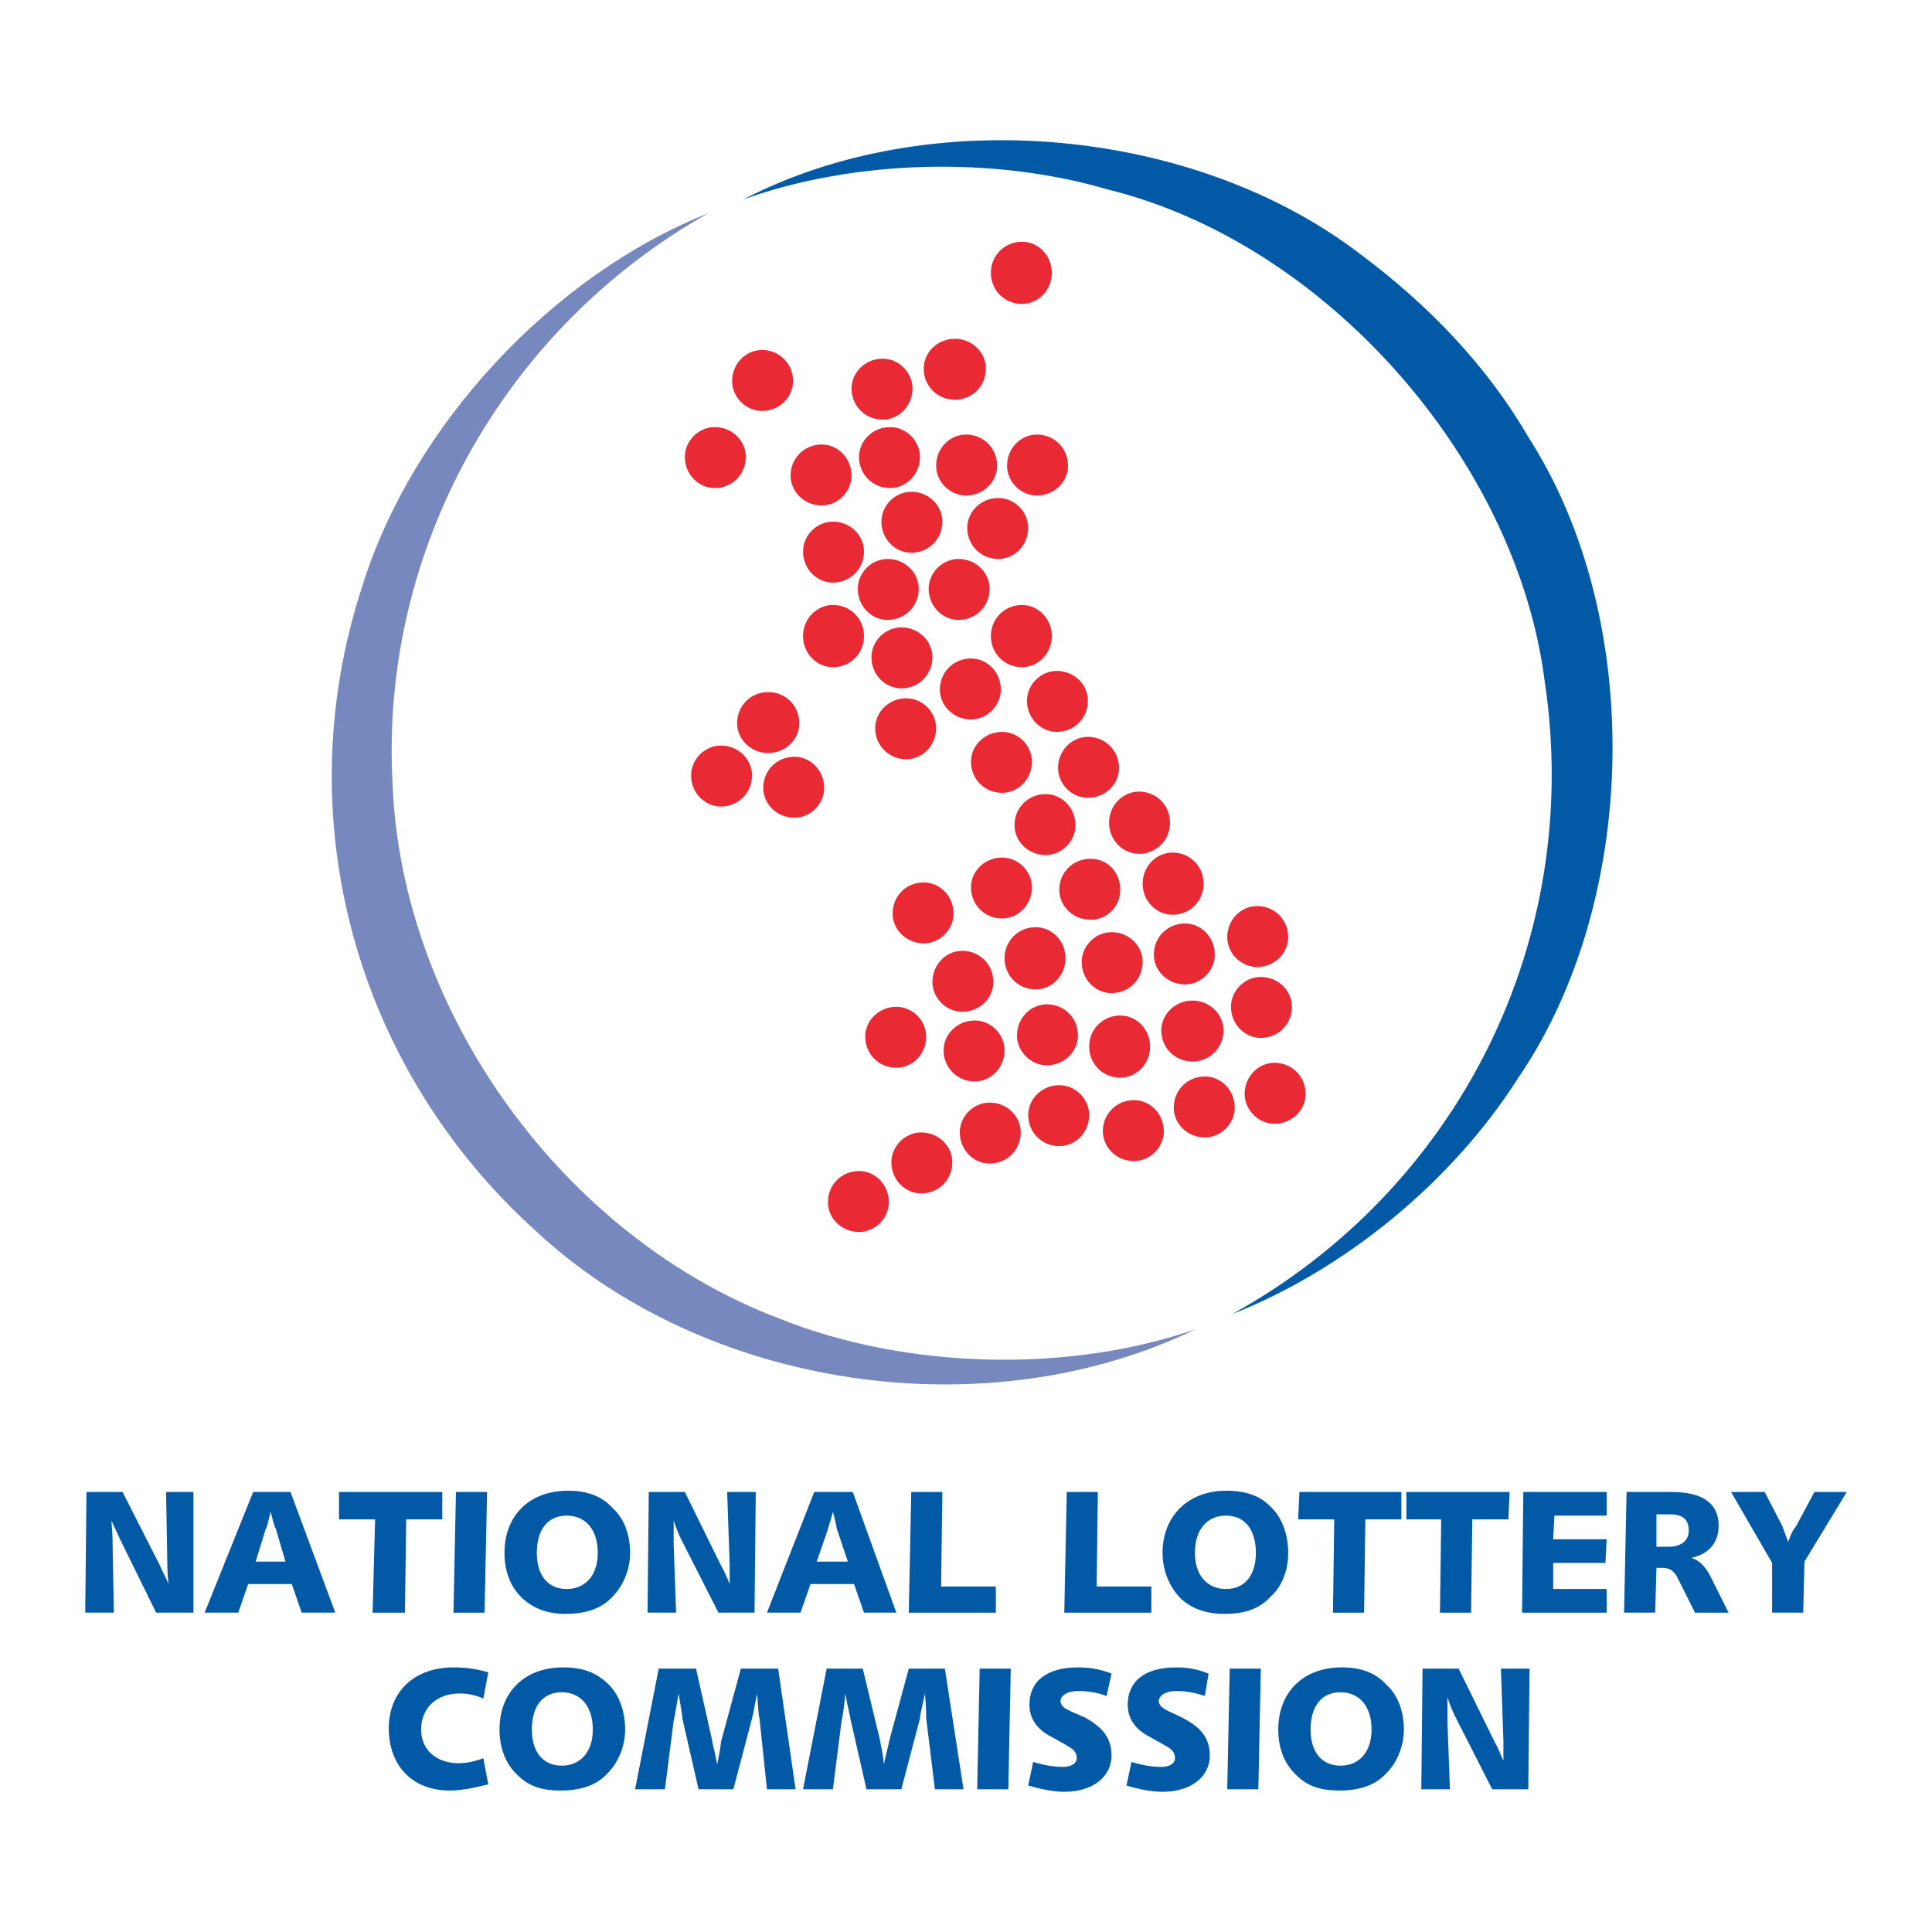 <?xml version="1.0" encoding="utf-8"?>
<!-- Generator: Adobe Illustrator 13.0.0, SVG Export Plug-In . SVG Version: 6.00 Build 14948)  -->
<!DOCTYPE svg PUBLIC "-//W3C//DTD SVG 1.0//EN" "http://www.w3.org/TR/2001/REC-SVG-20010904/DTD/svg10.dtd">
<svg version="1.0" id="Layer_1" xmlns="http://www.w3.org/2000/svg" xmlns:xlink="http://www.w3.org/1999/xlink" x="0px" y="0px"
	 width="192.756px" height="192.756px" viewBox="0 0 192.756 192.756" enable-background="new 0 0 192.756 192.756"
	 xml:space="preserve">
<g>
	<polygon fill-rule="evenodd" clip-rule="evenodd" fill="#FFFFFF" points="0,0 192.756,0 192.756,192.756 0,192.756 0,0 	"/>
	<path fill-rule="evenodd" clip-rule="evenodd" fill="#E92A35" d="M101.963,24.119c-1.737,0-3.103,1.365-3.103,3.103
		c0,1.738,1.365,3.103,3.103,3.103c1.613,0,2.979-1.365,2.979-3.103C104.942,25.484,103.576,24.119,101.963,24.119L101.963,24.119z"
		/>
	<path fill-rule="evenodd" clip-rule="evenodd" fill="#E92A35" d="M76.023,34.917c-1.613,0-2.979,1.365-2.979,3.103
		c0,1.614,1.365,2.979,2.979,2.979c1.738,0,3.103-1.365,3.103-2.979C79.126,36.282,77.761,34.917,76.023,34.917L76.023,34.917z"/>
	<path fill-rule="evenodd" clip-rule="evenodd" fill="#E92A35" d="M71.307,42.612c-1.613,0-2.979,1.365-2.979,2.979
		c0,1.737,1.366,3.103,2.979,3.103c1.738,0,3.103-1.365,3.103-3.103C74.41,43.977,73.044,42.612,71.307,42.612L71.307,42.612z"/>
	<path fill-rule="evenodd" clip-rule="evenodd" fill="#E92A35" d="M88.062,35.785c-1.738,0-3.103,1.366-3.103,2.979
		c0,1.738,1.365,3.103,3.103,3.103c1.613,0,2.979-1.365,2.979-3.103C91.041,37.151,89.676,35.785,88.062,35.785L88.062,35.785z"/>
	<path fill-rule="evenodd" clip-rule="evenodd" fill="#E92A35" d="M95.261,33.8c-1.737,0-3.103,1.365-3.103,2.979
		c0,1.738,1.365,3.103,3.103,3.103c1.738,0,3.104-1.365,3.104-3.103C98.364,35.165,96.999,33.8,95.261,33.8L95.261,33.8z"/>
	<path fill-rule="evenodd" clip-rule="evenodd" fill="#E92A35" d="M103.453,43.356c-1.614,0-2.979,1.365-2.979,3.103
		c0,1.613,1.365,2.979,2.979,2.979c1.737,0,3.103-1.365,3.103-2.979C106.556,44.722,105.19,43.356,103.453,43.356L103.453,43.356z"
		/>
	<path fill-rule="evenodd" clip-rule="evenodd" fill="#E92A35" d="M96.378,43.356c-1.613,0-2.979,1.365-2.979,3.103
		c0,1.613,1.365,2.979,2.979,2.979c1.737,0,3.103-1.365,3.103-2.979C99.48,44.722,98.115,43.356,96.378,43.356L96.378,43.356z"/>
	<path fill-rule="evenodd" clip-rule="evenodd" fill="#E92A35" d="M88.807,42.612c-1.738,0-3.103,1.365-3.103,2.979
		c0,1.737,1.365,3.103,3.103,3.103c1.613,0,2.979-1.365,2.979-3.103C91.786,43.977,90.42,42.612,88.807,42.612L88.807,42.612z"/>
	<path fill-rule="evenodd" clip-rule="evenodd" fill="#E92A35" d="M81.98,44.349c-1.737,0-3.103,1.365-3.103,3.103
		c0,1.613,1.365,2.979,3.103,2.979c1.614,0,2.979-1.366,2.979-2.979C84.959,45.714,83.594,44.349,81.98,44.349L81.98,44.349z"/>
	<path fill-rule="evenodd" clip-rule="evenodd" fill="#E92A35" d="M83.098,52.044c-1.613,0-2.979,1.365-2.979,2.979
		c0,1.737,1.366,3.103,2.979,3.103c1.738,0,3.103-1.366,3.103-3.103C86.201,53.41,84.835,52.044,83.098,52.044L83.098,52.044z"/>
	<path fill-rule="evenodd" clip-rule="evenodd" fill="#E92A35" d="M83.098,60.36c-1.613,0-2.979,1.365-2.979,3.103
		c0,1.738,1.366,3.104,2.979,3.104c1.738,0,3.103-1.366,3.103-3.104C86.201,61.726,84.835,60.36,83.098,60.36L83.098,60.36z"/>
	<path fill-rule="evenodd" clip-rule="evenodd" fill="#E92A35" d="M88.559,55.768c-1.613,0-2.979,1.365-2.979,2.979
		c0,1.738,1.365,3.103,2.979,3.103c1.738,0,3.103-1.365,3.103-3.103C91.662,57.133,90.296,55.768,88.559,55.768L88.559,55.768z"/>
	<path fill-rule="evenodd" clip-rule="evenodd" fill="#E92A35" d="M90.917,49.065c-1.614,0-2.979,1.366-2.979,2.979
		c0,1.738,1.365,3.103,2.979,3.103c1.737,0,3.103-1.365,3.103-3.103C94.02,50.431,92.654,49.065,90.917,49.065L90.917,49.065z"/>
	<path fill-rule="evenodd" clip-rule="evenodd" fill="#E92A35" d="M99.604,49.687c-1.737,0-3.103,1.365-3.103,2.979
		c0,1.738,1.365,3.103,3.103,3.103c1.614,0,2.979-1.365,2.979-3.103C102.584,51.052,101.219,49.687,99.604,49.687L99.604,49.687z"/>
	<path fill-rule="evenodd" clip-rule="evenodd" fill="#E92A35" d="M95.633,55.768c-1.613,0-2.979,1.365-2.979,2.979
		c0,1.738,1.366,3.103,2.979,3.103c1.738,0,3.103-1.365,3.103-3.103C98.736,57.133,97.371,55.768,95.633,55.768L95.633,55.768z"/>
	<path fill-rule="evenodd" clip-rule="evenodd" fill="#E92A35" d="M89.924,62.594c-1.614,0-2.979,1.365-2.979,2.979
		c0,1.738,1.365,3.103,2.979,3.103c1.737,0,3.103-1.365,3.103-3.103C93.027,63.959,91.662,62.594,89.924,62.594L89.924,62.594z"/>
	<path fill-rule="evenodd" clip-rule="evenodd" fill="#E92A35" d="M90.42,69.669c-1.738,0-3.103,1.365-3.103,2.979
		c0,1.738,1.365,3.103,3.103,3.103c1.613,0,2.979-1.365,2.979-3.103C93.399,71.034,92.034,69.669,90.42,69.669L90.42,69.669z"/>
	<path fill-rule="evenodd" clip-rule="evenodd" fill="#E92A35" d="M76.644,69.048c-1.738,0-3.103,1.365-3.103,3.103
		c0,1.613,1.365,2.979,3.103,2.979s3.103-1.366,3.103-2.979C79.747,70.414,78.381,69.048,76.644,69.048L76.644,69.048z"/>
	<path fill-rule="evenodd" clip-rule="evenodd" fill="#E92A35" d="M71.927,74.386c-1.613,0-2.979,1.365-2.979,2.979
		c0,1.738,1.366,3.103,2.979,3.103c1.738,0,3.103-1.365,3.103-3.103C75.03,75.75,73.665,74.386,71.927,74.386L71.927,74.386z"/>
	<path fill-rule="evenodd" clip-rule="evenodd" fill="#E92A35" d="M79.25,75.502c-1.738,0-3.103,1.365-3.103,3.103
		c0,1.613,1.365,2.979,3.103,2.979c1.613,0,2.979-1.365,2.979-2.979C82.229,76.868,80.863,75.502,79.25,75.502L79.25,75.502z"/>
	<path fill-rule="evenodd" clip-rule="evenodd" fill="#E92A35" d="M101.963,60.36c-1.737,0-3.103,1.365-3.103,3.103
		c0,1.738,1.365,3.104,3.103,3.104c1.613,0,2.979-1.366,2.979-3.104C104.942,61.726,103.576,60.36,101.963,60.36L101.963,60.36z"/>
	<path fill-rule="evenodd" clip-rule="evenodd" fill="#E92A35" d="M96.875,65.697c-1.738,0-3.103,1.365-3.103,3.103
		c0,1.613,1.365,2.979,3.103,2.979c1.614,0,2.979-1.366,2.979-2.979C99.854,67.062,98.488,65.697,96.875,65.697L96.875,65.697z"/>
	<path fill-rule="evenodd" clip-rule="evenodd" fill="#E92A35" d="M105.438,66.938c-1.613,0-2.979,1.365-2.979,2.979
		c0,1.737,1.365,3.103,2.979,3.103c1.737,0,3.103-1.365,3.103-3.103C108.541,68.304,107.176,66.938,105.438,66.938L105.438,66.938z"
		/>
	<path fill-rule="evenodd" clip-rule="evenodd" fill="#E92A35" d="M99.978,73.02c-1.737,0-3.103,1.366-3.103,2.979
		c0,1.738,1.366,3.103,3.103,3.103c1.613,0,2.979-1.365,2.979-3.103C102.956,74.386,101.591,73.02,99.978,73.02L99.978,73.02z"/>
	<path fill-rule="evenodd" clip-rule="evenodd" fill="#E92A35" d="M108.541,73.517c-1.613,0-2.979,1.365-2.979,3.103
		c0,1.613,1.365,2.979,2.979,2.979c1.738,0,3.104-1.365,3.104-2.979C111.645,74.882,110.279,73.517,108.541,73.517L108.541,73.517z"
		/>
	<path fill-rule="evenodd" clip-rule="evenodd" fill="#E92A35" d="M104.321,79.226c-1.737,0-3.103,1.365-3.103,3.103
		c0,1.614,1.365,2.979,3.103,2.979c1.613,0,2.979-1.365,2.979-2.979C107.3,80.591,105.935,79.226,104.321,79.226L104.321,79.226z"/>
	<path fill-rule="evenodd" clip-rule="evenodd" fill="#E92A35" d="M113.63,78.978c-1.613,0-2.979,1.365-2.979,3.103
		c0,1.737,1.365,3.103,2.979,3.103c1.738,0,3.104-1.366,3.104-3.103C116.733,80.343,115.368,78.978,113.63,78.978L113.63,78.978z"/>
	<path fill-rule="evenodd" clip-rule="evenodd" fill="#E92A35" d="M92.158,88.038c-1.738,0-3.103,1.365-3.103,3.103
		c0,1.613,1.365,2.979,3.103,2.979c1.613,0,2.979-1.365,2.979-2.979C95.137,89.403,93.771,88.038,92.158,88.038L92.158,88.038z"/>
	<path fill-rule="evenodd" clip-rule="evenodd" fill="#E92A35" d="M99.978,85.556c-1.737,0-3.103,1.366-3.103,2.979
		c0,1.738,1.366,3.103,3.103,3.103c1.613,0,2.979-1.365,2.979-3.103C102.956,86.921,101.591,85.556,99.978,85.556L99.978,85.556z"/>
	<path fill-rule="evenodd" clip-rule="evenodd" fill="#E92A35" d="M108.789,85.68c-1.737,0-3.103,1.366-3.103,3.103
		c0,1.614,1.365,2.979,3.103,2.979c1.738,0,2.979-1.365,2.979-2.979C111.769,87.045,110.527,85.68,108.789,85.68L108.789,85.68z"/>
	<path fill-rule="evenodd" clip-rule="evenodd" fill="#E92A35" d="M116.981,85.06c-1.613,0-2.979,1.365-2.979,3.103
		s1.366,3.103,2.979,3.103c1.737,0,3.103-1.365,3.103-3.103S118.719,85.06,116.981,85.06L116.981,85.06z"/>
	<path fill-rule="evenodd" clip-rule="evenodd" fill="#E92A35" d="M125.421,90.396c-1.613,0-2.979,1.365-2.979,3.103
		c0,1.613,1.365,2.979,2.979,2.979c1.738,0,3.104-1.365,3.104-2.979C128.524,91.762,127.159,90.396,125.421,90.396L125.421,90.396z"
		/>
	<path fill-rule="evenodd" clip-rule="evenodd" fill="#E92A35" d="M118.223,92.134c-1.738,0-3.104,1.365-3.104,3.103
		c0,1.614,1.365,2.978,3.104,2.978c1.613,0,2.979-1.364,2.979-2.978C121.201,93.5,119.836,92.134,118.223,92.134L118.223,92.134z"/>
	<path fill-rule="evenodd" clip-rule="evenodd" fill="#E92A35" d="M110.899,93.003c-1.613,0-2.979,1.365-2.979,2.979
		c0,1.737,1.365,3.103,2.979,3.103c1.738,0,3.103-1.365,3.103-3.103C114.002,94.368,112.638,93.003,110.899,93.003L110.899,93.003z"
		/>
	<path fill-rule="evenodd" clip-rule="evenodd" fill="#E92A35" d="M103.328,92.506c-1.737,0-3.103,1.365-3.103,3.103
		c0,1.739,1.365,3.104,3.103,3.104c1.614,0,2.979-1.365,2.979-3.104C106.308,93.872,104.942,92.506,103.328,92.506L103.328,92.506z"
		/>
	<path fill-rule="evenodd" clip-rule="evenodd" fill="#E92A35" d="M96.005,94.864c-1.613,0-2.979,1.366-2.979,3.103
		c0,1.613,1.365,2.979,2.979,2.979c1.738,0,3.103-1.365,3.103-2.979C99.108,96.23,97.743,94.864,96.005,94.864L96.005,94.864z"/>
	<path fill-rule="evenodd" clip-rule="evenodd" fill="#E92A35" d="M89.427,100.449c-1.737,0-3.103,1.365-3.103,2.979
		c0,1.738,1.365,3.104,3.103,3.104c1.614,0,2.979-1.365,2.979-3.104C92.406,101.814,91.041,100.449,89.427,100.449L89.427,100.449z"
		/>
	<path fill-rule="evenodd" clip-rule="evenodd" fill="#E92A35" d="M97.247,101.814c-1.738,0-3.103,1.365-3.103,2.979
		c0,1.738,1.365,3.104,3.103,3.104c1.613,0,2.979-1.365,2.979-3.104C100.226,103.18,98.86,101.814,97.247,101.814L97.247,101.814z"
		/>
	<path fill-rule="evenodd" clip-rule="evenodd" fill="#E92A35" d="M104.445,100.201c-1.613,0-2.979,1.365-2.979,3.104
		c0,1.613,1.365,2.979,2.979,2.979c1.737,0,3.104-1.365,3.104-2.979C107.549,101.566,106.183,100.201,104.445,100.201
		L104.445,100.201z"/>
	<path fill-rule="evenodd" clip-rule="evenodd" fill="#E92A35" d="M111.769,101.318c-1.737,0-3.104,1.365-3.104,3.104
		c0,1.736,1.366,3.102,3.104,3.102c1.613,0,2.979-1.365,2.979-3.102C114.747,102.684,113.382,101.318,111.769,101.318
		L111.769,101.318z"/>
	<path fill-rule="evenodd" clip-rule="evenodd" fill="#E92A35" d="M118.967,99.828c-1.737,0-3.103,1.367-3.103,2.98
		c0,1.736,1.365,3.102,3.103,3.102c1.738,0,3.104-1.365,3.104-3.102C122.07,101.195,120.705,99.828,118.967,99.828L118.967,99.828z"
		/>
	<path fill-rule="evenodd" clip-rule="evenodd" fill="#E92A35" d="M125.793,97.471c-1.613,0-2.979,1.365-2.979,2.979
		c0,1.738,1.365,3.104,2.979,3.104c1.738,0,3.104-1.365,3.104-3.104C128.896,98.836,127.531,97.471,125.793,97.471L125.793,97.471z"
		/>
	<path fill-rule="evenodd" clip-rule="evenodd" fill="#E92A35" d="M127.159,106.035c-1.614,0-2.979,1.365-2.979,3.104
		c0,1.613,1.365,2.979,2.979,2.979c1.737,0,3.103-1.365,3.103-2.979C130.262,107.4,128.896,106.035,127.159,106.035L127.159,106.035
		z"/>
	<path fill-rule="evenodd" clip-rule="evenodd" fill="#E92A35" d="M120.208,107.4c-1.737,0-3.103,1.365-3.103,3.104
		c0,1.613,1.365,2.979,3.103,2.979c1.614,0,2.979-1.365,2.979-2.979C123.187,108.766,121.822,107.4,120.208,107.4L120.208,107.4z"/>
	<path fill-rule="evenodd" clip-rule="evenodd" fill="#E92A35" d="M113.134,109.758c-1.737,0-3.103,1.365-3.103,3.104
		c0,1.613,1.365,2.979,3.103,2.979c1.613,0,2.979-1.365,2.979-2.979C116.112,111.123,114.747,109.758,113.134,109.758
		L113.134,109.758z"/>
	<path fill-rule="evenodd" clip-rule="evenodd" fill="#E92A35" d="M105.687,108.27c-1.737,0-3.103,1.365-3.103,2.979
		c0,1.738,1.365,3.104,3.103,3.104c1.613,0,2.979-1.365,2.979-3.104C108.665,109.635,107.3,108.27,105.687,108.27L105.687,108.27z"
		/>
	<path fill-rule="evenodd" clip-rule="evenodd" fill="#E92A35" d="M98.736,110.006c-1.614,0-2.979,1.365-2.979,2.98
		c0,1.736,1.365,3.102,2.979,3.102c1.737,0,3.103-1.365,3.103-3.102C101.839,111.371,100.474,110.006,98.736,110.006L98.736,110.006
		z"/>
	<path fill-rule="evenodd" clip-rule="evenodd" fill="#E92A35" d="M91.91,112.986c-1.613,0-2.979,1.365-2.979,2.979
		c0,1.736,1.365,3.102,2.979,3.102c1.738,0,3.103-1.365,3.103-3.102C95.013,114.352,93.647,112.986,91.91,112.986L91.91,112.986z"/>
	<path fill-rule="evenodd" clip-rule="evenodd" fill="#E92A35" d="M85.704,116.832c-1.738,0-3.103,1.367-3.103,3.104
		c0,1.613,1.365,2.979,3.103,2.979c1.614,0,2.979-1.365,2.979-2.979C88.683,118.199,87.318,116.832,85.704,116.832L85.704,116.832z"
		/>
	<path fill-rule="evenodd" clip-rule="evenodd" fill="#025AA6" d="M12.228,148.855l3.723,7.322c0.249,0.621,0.621,1.24,0.869,1.861
		c-0.125-0.992-0.125-1.613-0.125-1.986l-0.124-7.197h2.731v12.039h-3.724l-3.599-7.322c-0.249-0.498-0.497-1.117-0.869-1.863
		c0.124,1.242,0.124,1.986,0.124,2.359l0.125,6.826H8.504l0.124-12.039H12.228L12.228,148.855z"/>
	<path fill-rule="evenodd" clip-rule="evenodd" fill="#025AA6" d="M28.983,148.855l4.468,12.039H30.1l-0.993-2.855h-4.344
		l-0.993,2.855h-3.352l4.841-12.039H28.983L28.983,148.855z M26.501,152.578l-0.993,3.227h2.979l-0.993-3.35
		c-0.124-0.125-0.248-0.746-0.497-1.615C26.749,151.834,26.625,152.455,26.501,152.578L26.501,152.578z"/>
	<polygon fill-rule="evenodd" clip-rule="evenodd" fill="#025AA6" points="44.125,148.855 44.125,151.586 40.526,151.586 
		40.402,160.895 37.175,160.895 37.423,151.586 33.824,151.586 33.824,148.855 44.125,148.855 	"/>
	<polygon fill-rule="evenodd" clip-rule="evenodd" fill="#025AA6" points="48.594,148.855 48.345,160.895 45.242,160.895 
		45.49,148.855 48.594,148.855 	"/>
	<path fill-rule="evenodd" clip-rule="evenodd" fill="#025AA6" d="M61.129,150.469c1.117,0.992,1.737,2.605,1.737,4.469
		c0,1.736-0.745,3.35-1.737,4.344c-1.117,1.24-2.731,1.736-4.717,1.736c-1.738,0-3.103-0.496-4.22-1.488
		c-1.241-1.117-1.862-2.73-1.862-4.592c0-3.725,2.482-6.207,6.33-6.207C58.523,148.73,60.012,149.227,61.129,150.469L61.129,150.469
		z M53.558,154.938c0,2.232,1.117,3.598,2.979,3.598s3.103-1.365,3.103-3.598c0-2.359-1.241-3.725-3.103-3.725
		S53.558,152.578,53.558,154.938L53.558,154.938z"/>
	<path fill-rule="evenodd" clip-rule="evenodd" fill="#025AA6" d="M68.328,148.855l3.6,7.322c0.373,0.621,0.621,1.24,0.869,1.861
		c0-0.992,0-1.613,0-1.986l-0.248-7.197h2.854l-0.124,12.039h-3.6l-3.723-7.322c-0.249-0.498-0.497-1.117-0.745-1.863
		c0,1.242,0,1.986,0,2.359l0.248,6.826h-2.854l0.124-12.039H68.328L68.328,148.855z"/>
	<path fill-rule="evenodd" clip-rule="evenodd" fill="#025AA6" d="M85.083,148.855l4.344,12.039h-3.227l-0.993-2.855h-4.344
		l-0.993,2.855H76.52l4.716-12.039H85.083L85.083,148.855z M82.601,152.578l-1.117,3.227h3.103l-1.117-3.35
		c0-0.125-0.124-0.746-0.372-1.615C82.85,151.834,82.601,152.455,82.601,152.578L82.601,152.578z"/>
	<polygon fill-rule="evenodd" clip-rule="evenodd" fill="#025AA6" points="94.02,148.855 93.896,158.287 99.356,158.287 
		99.356,160.895 90.669,160.895 90.917,148.855 94.02,148.855 	"/>
	<polygon fill-rule="evenodd" clip-rule="evenodd" fill="#025AA6" points="109.534,148.855 109.41,158.287 114.871,158.287 
		114.871,160.895 106.183,160.895 106.432,148.855 109.534,148.855 	"/>
	<path fill-rule="evenodd" clip-rule="evenodd" fill="#025AA6" d="M126.91,150.469c0.993,0.992,1.614,2.605,1.614,4.469
		c0,1.736-0.621,3.35-1.738,4.344c-1.117,1.24-2.606,1.736-4.592,1.736c-1.862,0-3.228-0.496-4.344-1.488
		c-1.117-1.117-1.862-2.73-1.862-4.592c0-3.725,2.606-6.207,6.33-6.207C124.304,148.73,125.793,149.227,126.91,150.469
		L126.91,150.469z M119.216,154.938c0,2.232,1.241,3.598,3.103,3.598s2.979-1.365,2.979-3.598c0-2.359-1.117-3.725-2.979-3.725
		S119.216,152.578,119.216,154.938L119.216,154.938z"/>
	<polygon fill-rule="evenodd" clip-rule="evenodd" fill="#025AA6" points="139.818,148.855 139.818,151.586 136.22,151.586 
		136.095,160.895 132.992,160.895 133.116,151.586 129.517,151.586 129.642,148.855 139.818,148.855 	"/>
	<polygon fill-rule="evenodd" clip-rule="evenodd" fill="#025AA6" points="150.616,148.855 150.492,151.586 146.894,151.586 
		146.769,160.895 143.666,160.895 143.79,151.586 140.315,151.586 140.315,148.855 150.616,148.855 	"/>
	<polygon fill-rule="evenodd" clip-rule="evenodd" fill="#025AA6" points="160.298,148.855 160.298,151.213 155.085,151.213 
		154.961,153.572 160.298,153.572 160.174,155.93 154.961,155.93 154.961,158.535 160.298,158.535 160.298,160.895 151.857,160.895 
		151.981,148.855 160.298,148.855 	"/>
	<path fill-rule="evenodd" clip-rule="evenodd" fill="#025AA6" d="M166.752,148.855c3.103,0,4.716,1.117,4.716,3.35
		c0,1.738-0.993,2.855-2.73,3.229c0.869,0.248,1.365,0.869,1.862,1.736l1.861,3.725h-3.351l-1.738-3.477
		c-0.372-0.744-0.868-0.992-1.489-0.992h-0.621l-0.123,4.469h-3.104l0.248-12.039H166.752L166.752,148.855z M165.262,154.316h1.242
		c1.241,0,1.985-0.621,1.985-1.613c0-1.117-0.62-1.613-1.861-1.613h-1.366V154.316L165.262,154.316z"/>
	<path fill-rule="evenodd" clip-rule="evenodd" fill="#025AA6" d="M177.798,152.205c0.124,0.25,0.248,0.746,0.621,1.615
		c0.248-0.746,0.496-1.242,0.744-1.49l1.862-3.475h3.227l-4.22,6.949l-0.124,5.09h-3.104v-4.965l-4.096-7.074h3.352L177.798,152.205
		L177.798,152.205z"/>
	<path fill-rule="evenodd" clip-rule="evenodd" fill="#025AA6" d="M48.221,169.459c-0.869-0.373-1.614-0.498-2.358-0.498
		c-2.358,0-3.848,1.49-3.848,3.6c0,1.986,1.49,3.352,3.724,3.352c0.745,0,1.489-0.123,2.482-0.496l0.496,2.605
		c-1.489,0.373-2.73,0.621-3.847,0.621c-3.724,0-6.082-2.482-6.082-6.205c0-3.6,2.482-6.082,6.454-6.082
		c1.117,0,2.234,0.123,3.475,0.496L48.221,169.459L48.221,169.459z"/>
	<path fill-rule="evenodd" clip-rule="evenodd" fill="#025AA6" d="M60.757,168.094c0.993,0.992,1.613,2.605,1.613,4.467
		c0,1.738-0.745,3.352-1.737,4.344c-1.117,1.242-2.73,1.738-4.716,1.738c-1.738,0-3.103-0.373-4.22-1.488
		c-1.241-1.117-1.862-2.732-1.862-4.594c0-3.723,2.482-6.205,6.33-6.205C58.15,166.355,59.516,166.852,60.757,168.094
		L60.757,168.094z M53.062,172.561c0,2.234,1.117,3.6,2.979,3.6s3.103-1.365,3.103-3.6c0-2.357-1.241-3.723-3.103-3.723
		S53.062,170.203,53.062,172.561L53.062,172.561z"/>
	<path fill-rule="evenodd" clip-rule="evenodd" fill="#025AA6" d="M69.445,166.479l1.614,7.199c0,0.248,0.248,0.994,0.496,2.359
		c0.249-1.242,0.373-1.986,0.373-2.234l1.986-7.324h3.724l1.737,12.039H76.52l-0.745-7.074c-0.124-0.371-0.124-1.24-0.248-2.482
		c-0.249,1.242-0.373,2.111-0.497,2.482l-1.862,7.074h-3.475l-1.614-7.074c0-0.248-0.124-0.992-0.373-2.482
		c-0.248,1.365-0.372,2.234-0.496,2.73l-0.869,6.826h-2.979l2.358-12.039H69.445L69.445,166.479z"/>
	<path fill-rule="evenodd" clip-rule="evenodd" fill="#025AA6" d="M86.076,166.479l1.738,7.199c0,0.248,0.249,0.994,0.373,2.359
		c0.248-1.242,0.496-1.986,0.496-2.234l1.986-7.324h3.599l1.862,12.039h-2.854l-0.869-7.074c0-0.371,0-1.24-0.124-2.482
		c-0.249,1.242-0.497,2.111-0.497,2.482l-1.861,7.074h-3.476l-1.613-7.074c0-0.248-0.249-0.992-0.497-2.482
		c-0.125,1.365-0.248,2.234-0.373,2.73l-0.869,6.826h-2.979l2.358-12.039H86.076L86.076,166.479z"/>
	<polygon fill-rule="evenodd" clip-rule="evenodd" fill="#025AA6" points="100.847,166.479 100.598,178.518 97.495,178.518 
		97.743,166.479 100.847,166.479 	"/>
	<path fill-rule="evenodd" clip-rule="evenodd" fill="#025AA6" d="M110.403,169.209c-0.993-0.371-1.986-0.496-2.854-0.496
		c-1.117,0-1.738,0.496-1.738,0.994c0,0.744,0.993,0.992,2.358,1.613c1.862,0.992,2.73,2.109,2.73,3.848
		c0,1.986-1.737,3.6-4.717,3.6c-1.116,0-2.233-0.25-3.599-0.621l0.496-2.357c1.241,0.371,2.234,0.496,2.979,0.496
		c0.868,0,1.365-0.373,1.365-0.869c0-0.373-0.125-0.621-0.373-0.869c-0.496-0.373-1.241-0.744-2.109-1.242
		c-1.489-0.744-2.234-1.861-2.234-3.227c0-2.357,1.737-3.723,4.841-3.723c0.992,0,2.109,0.123,3.351,0.621L110.403,169.209
		L110.403,169.209z"/>
	<path fill-rule="evenodd" clip-rule="evenodd" fill="#025AA6" d="M120.208,169.209c-1.117-0.371-1.985-0.496-2.854-0.496
		c-1.117,0-1.737,0.496-1.737,0.994c0,0.744,0.992,0.992,2.234,1.613c1.985,0.992,2.854,2.109,2.854,3.848
		c0,1.986-1.738,3.6-4.717,3.6c-1.117,0-2.358-0.25-3.6-0.621l0.497-2.357c1.241,0.371,2.233,0.496,2.979,0.496
		c0.869,0,1.365-0.373,1.365-0.869c0-0.373-0.124-0.621-0.372-0.869c-0.497-0.373-1.241-0.744-2.11-1.242
		c-1.489-0.744-2.234-1.861-2.234-3.227c0-2.357,1.738-3.723,4.841-3.723c0.993,0,1.986,0.123,3.227,0.621L120.208,169.209
		L120.208,169.209z"/>
	<polygon fill-rule="evenodd" clip-rule="evenodd" fill="#025AA6" points="125.793,166.479 125.545,178.518 122.442,178.518 
		122.69,166.479 125.793,166.479 	"/>
	<path fill-rule="evenodd" clip-rule="evenodd" fill="#025AA6" d="M138.329,168.094c1.117,0.992,1.737,2.605,1.737,4.467
		c0,1.738-0.744,3.352-1.737,4.344c-1.117,1.242-2.73,1.738-4.717,1.738c-1.737,0-3.103-0.373-4.22-1.488
		c-1.241-1.117-1.861-2.732-1.861-4.594c0-3.723,2.482-6.205,6.33-6.205C135.723,166.355,137.212,166.852,138.329,168.094
		L138.329,168.094z M130.758,172.561c0,2.234,1.117,3.6,2.979,3.6c1.861,0,3.103-1.365,3.103-3.6c0-2.357-1.241-3.723-3.103-3.723
		C131.875,168.838,130.758,170.203,130.758,172.561L130.758,172.561z"/>
	<path fill-rule="evenodd" clip-rule="evenodd" fill="#025AA6" d="M145.528,166.479l3.599,7.324
		c0.373,0.619,0.621,1.365,0.869,1.861c0-0.992,0-1.613,0-1.986l-0.248-7.199h2.854l-0.124,12.039h-3.6l-3.724-7.322
		c-0.248-0.496-0.496-1.117-0.744-1.861c0,1.242,0,1.986,0,2.357l0.248,6.826h-2.854l0.124-12.039H145.528L145.528,166.479z"/>
	<path fill-rule="evenodd" clip-rule="evenodd" fill="#025AA6" d="M152.479,43.604c11.667,18.121,11.046,46.295-0.993,63.919
		c-6.702,10.551-17.5,19.238-28.547,23.582c22.466-12.41,35.125-37.234,31.153-63.298c-2.854-21.968-21.844-43.564-43.564-48.901
		c-11.419-3.352-25.32-2.979-36.366,0.993c18.618-9.681,45.055-7.198,61.562,5.461C142.549,30.449,148.383,36.53,152.479,43.604
		L152.479,43.604z"/>
	<path fill-rule="evenodd" clip-rule="evenodd" fill="#7688BE" d="M39.161,78.109c0.869,23.086,17.252,45.426,38.724,53.495
		c12.412,4.965,28.671,5.461,41.455,0.992c-20.976,10.178-49.026,5.957-65.906-9.805c-17.873-16.135-24.948-41.083-17.252-64.417
		c4.965-15.887,18.866-30.905,34.504-37.111C50.207,32.807,37.919,54.899,39.161,78.109L39.161,78.109z"/>
</g>
</svg>
